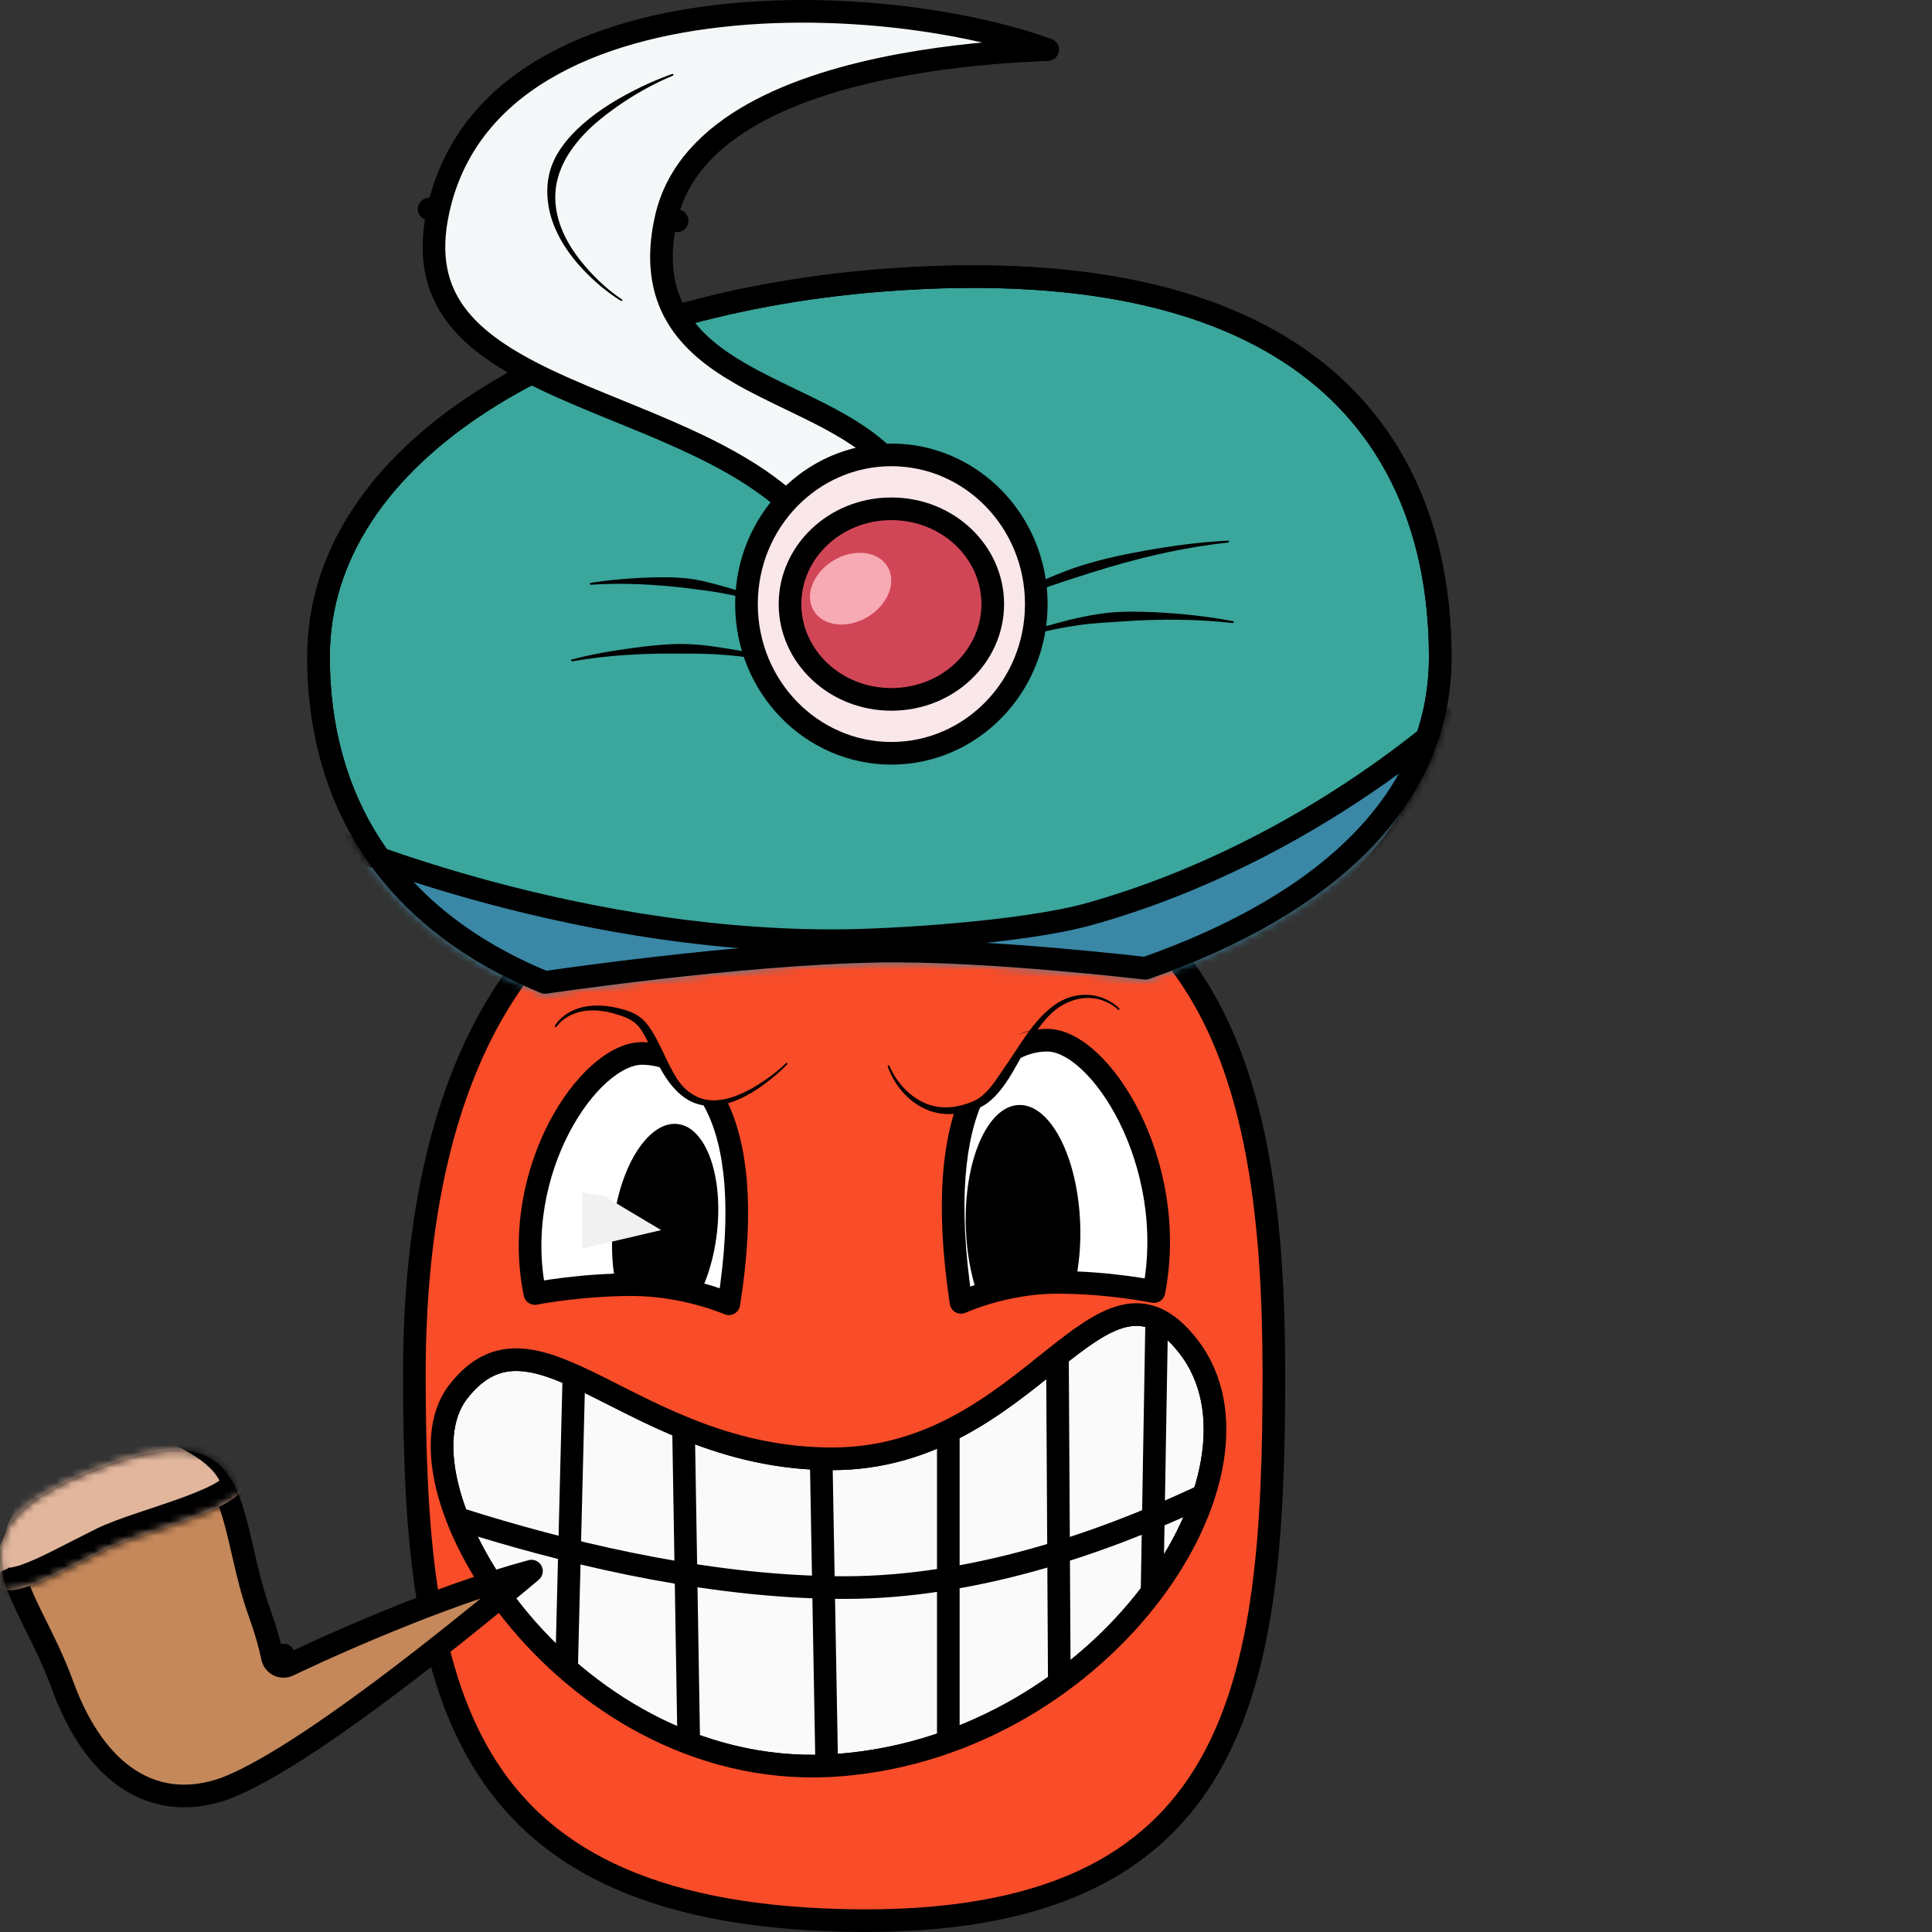 <ns0:svg xmlns:ns0="http://www.w3.org/2000/svg" width="256" height="256" viewBox="0 0 256 256" fill="none" preserveAspectRatio="xMinYMin meet">
<ns0:rect x="0" y="0" width="256" height="256" fill="#333333" stroke="none"/>
<ns0:path d="M54.904 182.055C54.904 161.787 58.653 143.583 67.6 130.524C76.481 117.56 90.603 109.493 111.84 109.642C136.434 109.815 150.493 117.933 158.523 130.72C166.651 143.664 168.796 161.674 168.796 182.055C168.796 202.524 167.8 220.905 160.242 234.036C156.497 240.542 151.128 245.772 143.386 249.318C135.616 252.877 125.384 254.775 111.884 254.468C85.404 253.867 71.381 245.723 63.822 233.093C56.149 220.272 54.904 202.505 54.904 182.055Z" fill="#F94C29" stroke="black" stroke-width="3" stroke-miterlimit="10" stroke-linejoin="round" />
<ns0:path d="M42.205 87.058C42.205 73.545 50.316 61.936 63.799 53.219C77.284 44.501 95.982 38.802 116.641 37.16C145.743 34.847 164.241 40.583 175.45 50.113C186.64 59.627 190.84 73.158 190.84 87.058C190.84 105.859 176.011 119.768 151.771 128.303C151.619 128.286 151.419 128.262 151.174 128.235C150.565 128.165 149.679 128.067 148.573 127.949C146.36 127.714 143.261 127.403 139.714 127.099C132.633 126.493 123.716 125.913 116.497 126.034C107.14 126.191 95.958 127.244 87.141 128.252C82.727 128.757 78.894 129.252 76.165 129.621C74.801 129.806 73.712 129.959 72.963 130.066C72.652 130.11 72.399 130.147 72.21 130.174C61.541 125.804 54.089 119.588 49.282 112.269C44.417 104.86 42.205 96.231 42.205 87.058Z" fill="#3AA69C" stroke="black" stroke-width="3" stroke-miterlimit="10" stroke-linejoin="round" />
<ns0:mask id="mask0_12_1197" style="mask-type:luminance" maskUnits="userSpaceOnUse" x="40" y="35" width="153" height="97">
<ns0:path d="M40.705 87.058C40.705 58.674 74.845 38.977 116.522 35.665C175.163 31.005 192.34 58.674 192.34 87.058C192.34 106.928 176.564 121.242 151.94 129.834C151.94 129.834 130.801 127.294 116.522 127.534C97.957 127.846 72.024 131.718 72.024 131.718C49.794 122.764 40.705 105.89 40.705 87.058Z" fill="white" />
</ns0:mask>
<ns0:g mask="url(#mask0_12_1197)">
<ns0:path d="M162.736 71.642C159.169 71.809 155.582 72.285 152.07 72.901C149.181 73.409 146.27 74.014 143.466 74.886C140.309 75.866 137.284 77.294 134.308 78.72C130.24 80.67 126.216 82.79 122.402 85.207C122.351 85.239 122.333 85.308 122.364 85.36C122.396 85.412 122.465 85.43 122.517 85.398C127.329 82.605 132.411 80.205 137.609 78.225C139.865 77.364 142.178 76.65 144.477 75.916C150.404 74.025 156.557 72.547 162.755 71.89C162.822 71.885 162.855 71.824 162.85 71.757C162.845 71.689 162.803 71.637 162.736 71.642Z" fill="black" />
<ns0:path d="M85.046 76.565C82.78 76.671 80.496 76.875 78.254 77.233C78.186 77.24 78.15 77.299 78.158 77.367C78.166 77.433 78.225 77.489 78.291 77.481C82.547 77.191 86.829 77.431 91.056 77.939C93.904 78.281 96.739 78.652 99.489 79.504C100.382 79.779 101.251 80.123 102.083 80.552C103.159 81.108 104.151 81.752 105.289 82.194C105.345 82.217 105.399 82.192 105.422 82.136C105.446 82.08 105.421 82.007 105.365 81.984C104.264 81.48 103.327 80.786 102.293 80.171C101.372 79.623 100.397 79.189 99.393 78.816C97.93 78.273 96.417 77.841 94.91 77.442C93.683 77.118 92.473 76.804 91.209 76.66C89.175 76.43 87.087 76.47 85.046 76.565Z" fill="black" />
<ns0:path d="M90.922 85.341C88.669 85.282 86.4 85.528 84.168 85.818C81.348 86.185 78.53 86.668 75.774 87.382C75.708 87.397 75.664 87.469 75.678 87.535C75.692 87.601 75.764 87.644 75.83 87.63C80.478 86.811 85.22 86.563 89.93 86.6C91.55 86.613 93.177 86.601 94.795 86.696C99.016 86.941 103.297 87.635 107.369 88.794C107.426 88.812 107.483 88.795 107.502 88.737C107.52 88.679 107.483 88.602 107.425 88.584C103.98 87.405 100.385 86.603 96.799 86.009C94.866 85.688 92.883 85.392 90.922 85.341Z" fill="black" />
<ns0:path d="M149.934 81.049C148.888 81.05 147.841 81.086 146.805 81.201C144.144 81.497 141.495 82.146 138.925 82.88C135.98 83.721 133.03 84.72 130.263 86.047C130.208 86.072 130.181 86.145 130.206 86.2C130.231 86.255 130.303 86.282 130.359 86.257C134.329 84.59 138.622 83.457 142.875 82.842C144.898 82.549 146.941 82.466 148.98 82.326C153.739 82.002 158.597 82.016 163.346 82.556C163.413 82.566 163.47 82.508 163.48 82.441C163.49 82.375 163.432 82.318 163.365 82.307C159.976 81.663 156.503 81.293 153.063 81.125C152.023 81.073 150.979 81.046 149.934 81.049Z" fill="black" />
<ns0:path d="M51.651 121.913C48.124 118.53 45.883 115.112 45.062 111.81C45.896 112.138 46.931 112.536 48.152 112.984C51.68 114.282 56.754 116.01 62.952 117.737C75.339 121.189 92.262 124.651 110.339 124.651C114.308 124.651 120.669 124.362 127.08 123.781C133.466 123.203 140.02 122.326 144.32 121.121C159.372 116.907 171.905 109.903 180.666 103.965C185.049 100.993 188.497 98.283 190.854 96.311C191.251 95.979 191.616 95.668 191.95 95.38C191.552 99.404 189.778 103.907 186.801 108.577C183.017 114.512 177.382 120.564 170.541 125.999C156.836 136.888 138.534 145.117 121.07 145.117C103.407 145.117 84.318 140.469 69.594 133.559C62.233 130.103 56.029 126.113 51.651 121.913Z" fill="#3A87A6" stroke="black" stroke-width="3" stroke-miterlimit="10" stroke-linejoin="round" />
<ns0:path d="M42.205 87.058C42.205 73.545 50.316 61.936 63.799 53.219C77.284 44.501 95.982 38.802 116.641 37.16C145.743 34.847 164.241 40.583 175.45 50.113C186.64 59.627 190.84 73.158 190.84 87.058C190.84 105.859 176.011 119.768 151.771 128.303C151.619 128.286 151.419 128.262 151.174 128.235C150.565 128.165 149.679 128.067 148.573 127.949C146.36 127.714 143.261 127.403 139.714 127.099C132.633 126.493 123.716 125.913 116.497 126.034C107.14 126.191 95.958 127.244 87.141 128.252C82.727 128.757 78.894 129.252 76.165 129.621C74.801 129.806 73.712 129.959 72.963 130.066C72.652 130.11 72.399 130.147 72.21 130.174C61.541 125.804 54.089 119.588 49.282 112.269C44.417 104.86 42.205 96.231 42.205 87.058Z" stroke="black" stroke-width="3" stroke-miterlimit="10" stroke-linejoin="round" />
</ns0:g>
<ns0:path d="M60.708 184.427C71.047 171.09 83.75 193.301 110.248 193.301C136.746 193.301 145.751 163.408 157.447 178.381C170.319 194.862 146.611 230.985 111.418 233.869C75.726 236.795 50.957 197.007 60.708 184.427Z" fill="#FAFAFA" stroke="black" stroke-width="3" stroke-miterlimit="10" stroke-linejoin="round" />
<ns0:mask id="mask1_12_1197" style="mask-type:luminance" maskUnits="userSpaceOnUse" x="58" y="174" width="103" height="61">
<ns0:path d="M60.708 184.427C71.047 171.09 83.75 193.301 110.248 193.301C136.746 193.301 145.751 163.408 157.447 178.381C170.319 194.862 146.611 230.985 111.418 233.869C75.726 236.795 50.957 197.007 60.708 184.427Z" fill="white" />
</ns0:mask>
<ns0:g mask="url(#mask1_12_1197)">
<ns0:path d="M40.815 193.886C40.815 193.886 77.968 210.412 112.002 210.363C146.036 210.314 179.096 187.06 179.096 187.06" stroke="black" stroke-width="3" stroke-miterlimit="10" stroke-linejoin="round" />
<ns0:path d="M76.116 179.454L74.556 241.865" stroke="black" stroke-width="3" stroke-miterlimit="10" stroke-linejoin="round" />
<ns0:path d="M153.351 170.092L152.376 227.238" stroke="black" stroke-width="3" stroke-miterlimit="10" stroke-linejoin="round" />
<ns0:path d="M140.088 174.383L140.478 242.451" stroke="black" stroke-width="3" stroke-miterlimit="10" stroke-linejoin="round" />
<ns0:path d="M90.549 187.84L91.329 234.844" stroke="black" stroke-width="3" stroke-miterlimit="10" stroke-linejoin="round" />
<ns0:path d="M108.688 186.475L109.663 240.5" stroke="black" stroke-width="3" stroke-miterlimit="10" stroke-linejoin="round" />
<ns0:path d="M125.656 183.16V241.28" stroke="black" stroke-width="3" stroke-miterlimit="10" stroke-linejoin="round" />
<ns0:path d="M60.708 184.427C71.047 171.09 83.75 193.301 110.248 193.301C136.746 193.301 145.751 163.408 157.447 178.381C170.319 194.862 146.611 230.985 111.418 233.869C75.726 236.795 50.957 197.007 60.708 184.427Z" stroke="black" stroke-width="3" stroke-miterlimit="10" stroke-linejoin="round" />
</ns0:g>
<ns0:path d="M70.873 171.394C67.546 155.131 78.063 139.585 85.081 139.585C92.1 139.585 100.639 147.192 96.575 172.759C96.575 172.759 90.799 170.224 83.78 170.224C76.762 170.224 70.873 171.394 70.873 171.394Z" fill="white" stroke="black" stroke-width="3" stroke-miterlimit="10" stroke-linejoin="round" />
<ns0:mask id="mask2_12_1197" style="mask-type:luminance" maskUnits="userSpaceOnUse" x="70" y="139" width="28" height="34">
<ns0:path d="M70.873 171.394C67.546 155.131 78.063 139.585 85.081 139.585C92.1 139.585 100.639 147.192 96.575 172.759C96.575 172.759 90.799 170.224 83.78 170.224C76.762 170.224 70.873 171.394 70.873 171.394Z" fill="white" />
</ns0:mask>
<ns0:g mask="url(#mask2_12_1197)">
<ns0:path d="M81.305 161.893C82.232 154.279 86.043 148.479 89.817 148.939C93.591 149.398 95.899 155.943 94.972 163.556C94.045 171.17 90.234 176.97 86.46 176.51C82.686 176.051 80.378 169.506 81.305 161.893Z" fill="black" />
<ns0:path d="M77.198 158.022L80.061 158.488L87.608 162.996L77.198 165.43V158.022Z" fill="#F1F1F1" />
</ns0:g>
<ns0:path d="M152.9 171.144C156.207 154.113 145.749 137.832 138.77 137.832C131.791 137.832 123.3 145.798 127.341 172.572C127.341 172.572 133.085 169.918 140.064 169.918C147.043 169.918 152.9 171.144 152.9 171.144Z" fill="white" stroke="black" stroke-width="3" stroke-miterlimit="10" stroke-linejoin="round" />
<ns0:mask id="mask3_12_1197" style="mask-type:luminance" maskUnits="userSpaceOnUse" x="126" y="137" width="28" height="36">
<ns0:path d="M152.9 171.144C156.207 154.113 145.749 137.832 138.77 137.832C131.791 137.832 123.3 145.798 127.341 172.572C127.341 172.572 133.085 169.918 140.064 169.918C147.043 169.918 152.9 171.144 152.9 171.144Z" fill="white" />
</ns0:mask>
<ns0:g mask="url(#mask3_12_1197)">
<ns0:path d="M142.983 155.649L147.418 158.142V161.565L136.459 161.758L142.983 155.649Z" fill="white" />
<ns0:path d="M127.979 162.715C127.672 153.859 130.816 146.562 135.001 146.417C139.185 146.272 142.826 153.335 143.132 162.191C143.439 171.047 140.296 178.344 136.111 178.489C131.927 178.634 128.286 171.572 127.979 162.715Z" fill="black" />
</ns0:g>
<ns0:path d="M73.641 135.975C73.641 135.975 76.141 131.663 83.544 134.571C87.025 135.938 87.356 143.396 91.926 145.636C97.075 148.16 104.245 140.952 104.245 140.952" fill="#F94C29" />
<ns0:path d="M80.047 133.279C78.166 133.119 76.25 133.432 74.724 134.614C74.269 134.967 73.829 135.407 73.541 135.912C73.506 135.97 73.521 136.048 73.579 136.084C73.637 136.119 73.716 136.103 73.751 136.045C74.109 135.499 74.664 135.057 75.22 134.729C77.314 133.495 79.88 133.776 82.088 134.519C83.309 134.93 84.193 135.343 84.932 136.427C85.691 137.543 86.18 138.833 86.744 140.052C87.48 141.643 88.346 143.218 89.586 144.479C90.051 144.95 90.56 145.383 91.132 145.719C95.054 148.021 99.782 145.012 102.751 142.494C103.297 142.031 103.819 141.541 104.316 141.025C104.359 140.982 104.359 140.916 104.316 140.872C104.273 140.83 104.206 140.83 104.163 140.872C103.051 141.934 101.801 142.884 100.5 143.696C99.492 144.325 98.437 144.886 97.314 145.28C96.551 145.547 95.756 145.739 94.948 145.795C92.689 145.949 90.832 144.728 89.644 142.838C88.642 141.244 87.945 139.481 87.069 137.82C86.614 136.959 86.104 136.083 85.446 135.359C84.489 134.305 83.254 133.907 81.898 133.584C81.297 133.441 80.674 133.332 80.047 133.279Z" fill="black" />
<ns0:path d="M117.741 141.289C117.741 141.289 120.953 149.82 129.37 146.354C133.231 144.764 135.788 136.102 139.953 133.369C144.867 130.145 148.241 133.716 148.241 133.716" fill="#F94C29" />
<ns0:path d="M144.286 131.829C139.597 131.54 136.768 135.91 134.518 139.346C133.951 140.213 133.367 141.067 132.781 141.922C131.96 143.122 131.127 144.433 129.958 145.337C129.302 145.844 128.514 146.134 127.726 146.367C126.434 146.75 125.059 146.861 123.738 146.558C121.095 145.952 118.901 143.712 117.862 141.254C117.837 141.191 117.753 141.154 117.69 141.178C117.627 141.202 117.609 141.267 117.633 141.33C118.666 144.274 121.184 146.912 124.311 147.493C125.703 147.752 127.153 147.609 128.508 147.226C129.383 146.978 130.189 146.658 130.912 146.1C132.118 145.17 133.055 143.891 133.85 142.609C134.54 141.494 135.141 140.329 135.796 139.193C136.766 137.514 137.774 135.769 139.173 134.405C140.72 132.897 142.949 131.94 145.126 132.306C145.617 132.388 146.103 132.543 146.557 132.745C147.135 133.002 147.705 133.347 148.159 133.794C148.202 133.838 148.269 133.837 148.312 133.794C148.355 133.752 148.354 133.685 148.312 133.642C147.774 133.068 147.065 132.631 146.347 132.325C145.695 132.048 144.994 131.872 144.286 131.829Z" fill="black" />
<ns0:path d="M8.24 223.175L8.24 223.175C7.214 220.34 5.928 217.745 4.776 215.42C4.561 214.987 4.352 214.564 4.149 214.15C2.824 211.444 1.843 209.215 1.573 207.208C1.319 205.326 1.691 203.646 3.214 201.935C4.817 200.134 7.749 198.243 12.787 196.249C18.236 194.094 21.905 193.447 24.422 193.711C26.804 193.961 28.227 195.033 29.278 196.715C30.402 198.513 31.09 200.994 31.806 204.049C31.913 204.504 32.02 204.97 32.129 205.445C32.732 208.076 33.4 210.988 34.434 213.842L34.434 213.843C35.172 215.878 35.726 217.803 36.103 219.609C36.197 220.061 36.495 220.444 36.909 220.648C37.324 220.852 37.809 220.853 38.225 220.652L37.571 219.302L38.225 220.652L38.226 220.652L38.228 220.65L38.24 220.645L38.289 220.621C38.332 220.6 38.397 220.569 38.483 220.528C38.654 220.446 38.908 220.325 39.238 220.17C39.897 219.86 40.858 219.412 42.058 218.867C44.461 217.776 47.822 216.293 51.655 214.728C57.442 212.366 64.241 209.842 70.422 208.181C70.14 208.418 69.847 208.664 69.544 208.918C66.162 211.748 61.522 215.559 56.487 219.484C51.448 223.412 46.03 227.442 41.09 230.716C36.102 234.021 31.75 236.454 28.8 237.316C24.618 238.539 20.657 238.067 17.188 235.853C13.683 233.616 10.532 229.502 8.24 223.175Z" fill="#C4885B" stroke="black" stroke-width="3" stroke-miterlimit="10" stroke-linejoin="round" />
<ns0:mask id="mask4_12_1197" style="mask-type:luminance" maskUnits="userSpaceOnUse" x="0" y="192" width="77" height="48">
<ns0:path d="M6.83 223.686C2.1 210.627 -8.225 202.948 12.236 194.855C34.326 186.117 31.114 200.273 35.844 213.332C36.603 215.425 37.178 217.419 37.571 219.302C37.571 219.302 60.798 208.044 76.025 205.378C76.025 205.378 41.983 235.024 29.221 238.756C20.105 241.422 11.56 236.744 6.83 223.686Z" fill="white" />
</ns0:mask>
<ns0:g mask="url(#mask4_12_1197)">
<ns0:mask id="path-34-inside-1_12_1197" fill="white">
<ns0:path d="M-1.56 209.062C0.291 212.946 5.783 209.39 14.113 205.252C19.11 202.769 33.213 199.851 32.281 196.238C29.888 186.956 8.816 184.89 8.242 182.927" />
</ns0:mask>
<ns0:path d="M-1.56 209.062C0.291 212.946 5.783 209.39 14.113 205.252C19.11 202.769 33.213 199.851 32.281 196.238C29.888 186.956 8.816 184.89 8.242 182.927" fill="#E1B69D" />
<ns0:path d="M14.113 205.252L15.447 207.939L15.447 207.939L14.113 205.252ZM32.281 196.238L35.186 195.489L35.186 195.488L32.281 196.238ZM-4.268 210.352C-3.413 212.147 -1.929 213.33 0.014 213.648C1.675 213.919 3.378 213.505 4.833 212.998C7.717 211.995 11.517 209.891 15.447 207.939L12.778 202.565C8.378 204.751 5.268 206.494 2.861 207.332C1.67 207.746 1.132 207.751 0.983 207.726C0.964 207.723 1.045 207.737 1.142 207.812C1.231 207.882 1.215 207.912 1.149 207.771L-4.268 210.352ZM15.447 207.939C16.485 207.423 18.11 206.836 20.151 206.146C22.105 205.486 24.391 204.748 26.461 203.983C28.5 203.228 30.6 202.354 32.167 201.341C32.943 200.839 33.795 200.175 34.418 199.3C35.09 198.355 35.58 197.015 35.186 195.489L29.376 196.987C29.216 196.363 29.469 195.905 29.529 195.822C29.538 195.808 29.403 195.983 28.91 196.302C27.938 196.93 26.374 197.618 24.38 198.355C22.416 199.081 20.297 199.764 18.231 200.462C16.251 201.131 14.239 201.839 12.778 202.565L15.447 207.939ZM35.186 195.488C34.322 192.136 31.855 189.732 29.247 188.013C26.611 186.276 23.455 184.989 20.547 183.998C17.647 183.01 14.743 182.237 12.749 181.651C11.699 181.343 10.959 181.104 10.486 180.909C10.243 180.808 10.197 180.77 10.253 180.807C10.286 180.829 10.412 180.916 10.564 181.081C10.713 181.244 10.973 181.575 11.122 182.086L5.363 183.768C5.708 184.949 6.592 185.576 6.908 185.788C7.336 186.076 7.804 186.292 8.197 186.455C8.996 186.784 10.014 187.101 11.058 187.408C13.251 188.052 15.873 188.744 18.611 189.677C21.343 190.608 23.939 191.701 25.945 193.023C27.979 194.364 29.044 195.698 29.376 196.987L35.186 195.488Z" fill="black" mask="url(#path-34-inside-1_12_1197)" />
</ns0:g>
<ns0:path d="M124.781 3.04C130.093 3.935 134.891 5.163 138.821 6.572C138.421 6.587 138.008 6.604 137.582 6.623C132.694 6.842 126.106 7.373 119.341 8.627C112.593 9.877 105.579 11.863 99.891 15.035C94.2 18.209 89.665 22.673 88.258 28.928L89.721 29.258L88.258 28.928C87.052 34.29 87.685 38.47 89.649 41.847C91.582 45.171 94.698 47.53 98.086 49.486C100.186 50.699 102.532 51.83 104.835 52.939C106.181 53.587 107.512 54.228 108.771 54.875C112.292 56.683 115.45 58.621 117.762 61.161L117.762 61.161C126.094 70.313 128.388 78.975 127.368 85.155C126.353 91.308 122.103 95.073 116.828 95.073C116.374 95.073 116.079 95.045 115.894 95.017C115.951 94.721 116.06 94.359 116.217 93.837C116.27 93.662 116.328 93.469 116.391 93.255C116.651 92.372 116.948 91.278 117.117 89.994C117.821 84.667 116.239 76.946 104.251 66.405C99.858 62.542 94.312 59.718 88.681 57.263C86.398 56.268 84.13 55.344 81.904 54.437C78.535 53.065 75.263 51.732 72.181 50.251C67.111 47.813 62.957 45.142 60.38 41.665C57.865 38.273 56.746 33.967 58.047 27.956L56.867 27.701L58.047 27.956C61.697 11.085 78.374 3.658 97.227 1.911C106.577 1.045 116.278 1.606 124.781 3.04Z" fill="#F5F8F8" stroke="black" stroke-width="3" stroke-miterlimit="10" stroke-linejoin="round" />
<ns0:path d="M89.072 9.802C87.241 10.435 85.446 11.238 83.73 12.129C81.125 13.482 78.6 15.085 76.48 17.128C74.906 18.644 73.509 20.476 72.893 22.604C72.416 24.249 72.422 26.046 72.759 27.716C73.002 28.928 73.441 30.089 73.999 31.189C74.821 32.808 75.913 34.27 77.147 35.597C78.647 37.209 80.405 38.722 82.298 39.87C82.35 39.903 82.419 39.883 82.451 39.832C82.483 39.781 82.464 39.712 82.413 39.679C80.594 38.473 78.941 36.92 77.528 35.272C76.388 33.941 75.369 32.467 74.648 30.865C74.172 29.808 73.84 28.695 73.675 27.545C73.136 23.807 74.79 20.589 77.281 17.91C78.611 16.48 80.135 15.277 81.726 14.152C84.019 12.53 86.55 11.111 89.148 10.031C89.211 10.007 89.248 9.922 89.224 9.858C89.201 9.796 89.135 9.778 89.072 9.802Z" fill="black" />
<ns0:path d="M98.912 80.045C98.912 69.087 107.546 60.274 118.113 60.274C128.68 60.274 137.315 69.087 137.315 80.045C137.315 91.002 128.68 99.815 118.113 99.815C107.546 99.815 98.912 91.002 98.912 80.045Z" fill="#FAE7E9" stroke="black" stroke-width="3" stroke-miterlimit="10" stroke-linejoin="round" />
<ns0:path d="M104.68 80.045C104.68 73.149 110.615 67.419 118.113 67.419C125.612 67.419 131.546 73.149 131.546 80.045C131.546 86.94 125.612 92.671 118.113 92.671C110.615 92.671 104.68 86.94 104.68 80.045Z" fill="#D04657" stroke="black" stroke-width="3" stroke-miterlimit="10" stroke-linejoin="round" />
<ns0:path d="M107.812 80.91C106.58 78.833 107.775 75.848 110.48 74.243C113.186 72.639 116.378 73.022 117.61 75.099C118.842 77.175 117.647 80.16 114.942 81.764C112.236 83.369 109.044 82.987 107.812 80.91Z" fill="#F7AAB3" />
</ns0:svg>